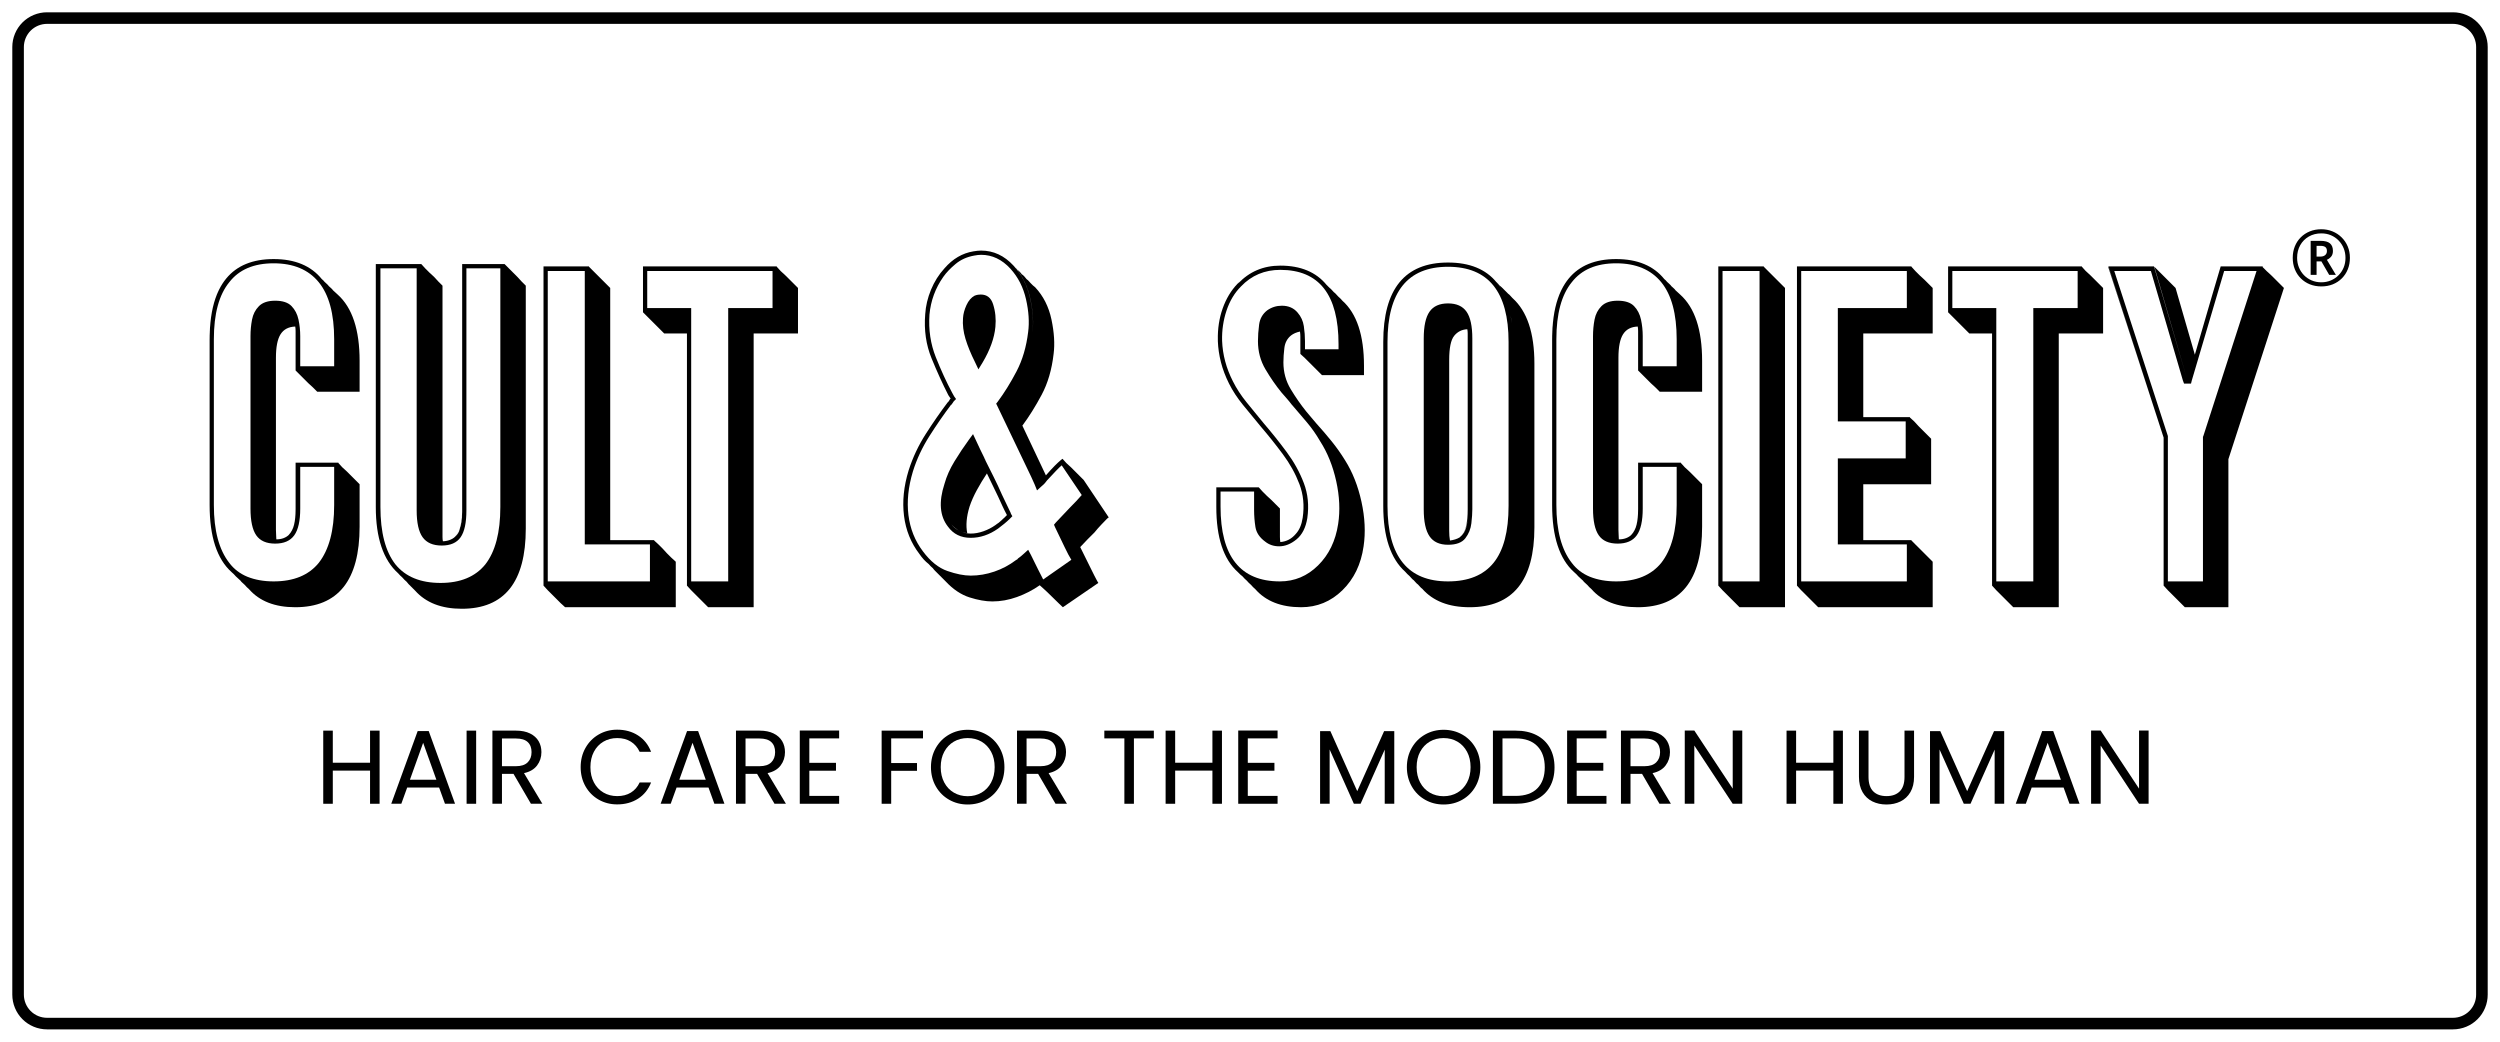 <svg version="1.0" preserveAspectRatio="xMidYMid meet" height="1440" viewBox="0 0 2592 1080" zoomAndPan="magnify" width="3456" xmlns:xlink="http://www.w3.org/1999/xlink" xmlns="http://www.w3.org/2000/svg"><defs><g></g><clipPath id="fa6915b28b"><path clip-rule="nonzero" d="M 0.199 31 L 2171 31 L 2171 488 L 0.199 488 Z M 0.199 31"></path></clipPath><clipPath id="ec51019b02"><path clip-rule="nonzero" d="M 0.199 14 L 156 14 L 156 376 L 0.199 376 Z M 0.199 14"></path></clipPath><clipPath id="1b0dd2dab8"><rect height="457" y="0" width="2171" x="0"></rect></clipPath><clipPath id="cecf26e72b"><path clip-rule="nonzero" d="M 2156 0.199 L 2223.559 0.199 L 2223.559 90 L 2156 90 Z M 2156 0.199"></path></clipPath><clipPath id="b9340459cd"><rect height="90" y="0" width="68" x="0"></rect></clipPath><clipPath id="a247724c20"><rect height="649" y="0" width="2224" x="0"></rect></clipPath></defs><path stroke-miterlimit="4" stroke-opacity="1" stroke-width="16" stroke="#000000" d="M 65 25 L 3391 25 C 3392.308 25 3393.615 25.063 3394.922 25.193 C 3396.224 25.323 3397.521 25.51 3398.802 25.771 C 3400.089 26.026 3401.36 26.344 3402.61 26.724 C 3403.865 27.104 3405.099 27.542 3406.308 28.047 C 3407.516 28.547 3408.698 29.104 3409.854 29.724 C 3411.011 30.339 3412.136 31.016 3413.224 31.74 C 3414.313 32.469 3415.365 33.25 3416.375 34.078 C 3417.391 34.911 3418.36 35.792 3419.281 36.714 C 3420.209 37.641 3421.089 38.609 3421.922 39.625 C 3422.75 40.635 3423.531 41.688 3424.261 42.776 C 3424.985 43.865 3425.656 44.99 3426.276 46.146 C 3426.896 47.297 3427.453 48.484 3427.953 49.693 C 3428.459 50.901 3428.896 52.135 3429.276 53.391 C 3429.656 54.641 3429.974 55.911 3430.229 57.198 C 3430.485 58.479 3430.677 59.776 3430.808 61.078 C 3430.938 62.385 3431 63.688 3431 65 L 3431 1375 C 3431 1376.313 3430.938 1377.615 3430.808 1378.922 C 3430.677 1380.224 3430.485 1381.521 3430.229 1382.802 C 3429.974 1384.089 3429.656 1385.36 3429.276 1386.61 C 3428.896 1387.865 3428.459 1389.099 3427.953 1390.307 C 3427.453 1391.516 3426.896 1392.698 3426.276 1393.854 C 3425.656 1395.011 3424.985 1396.136 3424.261 1397.224 C 3423.531 1398.313 3422.75 1399.365 3421.922 1400.375 C 3421.089 1401.391 3420.209 1402.36 3419.281 1403.287 C 3418.36 1404.208 3417.391 1405.089 3416.375 1405.922 C 3415.365 1406.75 3414.313 1407.531 3413.224 1408.261 C 3412.136 1408.985 3411.011 1409.662 3409.854 1410.276 C 3408.698 1410.896 3407.516 1411.453 3406.308 1411.953 C 3405.099 1412.458 3403.865 1412.896 3402.61 1413.276 C 3401.36 1413.656 3400.089 1413.974 3398.802 1414.229 C 3397.521 1414.485 3396.224 1414.677 3394.922 1414.807 C 3393.615 1414.938 3392.308 1415 3391 1415 L 65 1415 C 63.687 1415 62.385 1414.938 61.078 1414.807 C 59.776 1414.677 58.479 1414.485 57.198 1414.229 C 55.911 1413.974 54.641 1413.656 53.391 1413.276 C 52.135 1412.896 50.901 1412.458 49.693 1411.953 C 48.484 1411.453 47.302 1410.896 46.146 1410.276 C 44.99 1409.662 43.865 1408.985 42.776 1408.261 C 41.687 1407.531 40.635 1406.75 39.625 1405.922 C 38.609 1405.089 37.641 1404.208 36.713 1403.287 C 35.792 1402.36 34.911 1401.391 34.078 1400.375 C 33.25 1399.365 32.469 1398.313 31.739 1397.224 C 31.016 1396.136 30.338 1395.011 29.724 1393.854 C 29.104 1392.698 28.547 1391.516 28.047 1390.307 C 27.542 1389.099 27.104 1387.865 26.724 1386.61 C 26.344 1385.36 26.026 1384.089 25.771 1382.802 C 25.516 1381.521 25.323 1380.224 25.193 1378.922 C 25.062 1377.615 25 1376.313 25 1375 L 25 65 C 25 63.688 25.062 62.385 25.193 61.078 C 25.323 59.776 25.516 58.479 25.771 57.198 C 26.026 55.911 26.344 54.641 26.724 53.391 C 27.104 52.135 27.542 50.901 28.047 49.693 C 28.547 48.484 29.104 47.297 29.724 46.146 C 30.338 44.99 31.016 43.865 31.739 42.776 C 32.469 41.688 33.25 40.635 34.078 39.625 C 34.911 38.609 35.792 37.641 36.713 36.714 C 37.641 35.792 38.609 34.911 39.625 34.078 C 40.635 33.25 41.687 32.469 42.776 31.74 C 43.865 31.016 44.99 30.339 46.146 29.724 C 47.302 29.104 48.484 28.547 49.693 28.047 C 50.901 27.542 52.135 27.104 53.391 26.724 C 54.641 26.344 55.911 26.026 57.198 25.771 C 58.479 25.51 59.776 25.323 61.078 25.193 C 62.385 25.063 63.687 25 65 25 Z M 65 25" stroke-linejoin="miter" fill="none" transform="matrix(0.75, 0, 0, 0.75, 0, -0)" stroke-linecap="butt"></path><g transform="matrix(1, 0, 0, 1, 217, 223)"><g clip-path="url(#a247724c20)"><g clip-path="url(#fa6915b28b)"><g transform="matrix(1, 0, 0, 1, 0, 31)"><g clip-path="url(#1b0dd2dab8)"><g clip-path="url(#ec51019b02)"><g fill-opacity="1" fill="#000000"><g transform="translate(0.339, 375.573)"><g><path d="M 89.141 -245.453 L 89.141 -281.031 C 89.141 -282.895 89.141 -284.691 89.141 -286.422 C 89.141 -288.148 89.008 -289.68 88.75 -291.016 C 81.812 -290.754 76.742 -288.086 73.547 -283.016 C 70.348 -277.953 68.75 -269.828 68.75 -258.641 L 68.75 -80.344 C 68.75 -78.477 68.816 -76.68 68.953 -74.953 C 69.086 -73.223 69.156 -71.691 69.156 -70.359 C 74.75 -70.359 79.281 -72.086 82.75 -75.547 L 79.953 -73.156 C 82.879 -75.289 85.141 -78.488 86.734 -82.75 C 88.336 -87.008 89.141 -93.27 89.141 -101.531 L 89.141 -149.906 L 133.516 -149.906 L 133.516 -149.5 L 137.516 -145.109 L 142.312 -140.719 L 155.5 -127.516 L 155.5 -83.547 C 155.5 -27.848 133.25 0 88.75 0 C 67.695 0 51.707 -6.258 40.781 -18.781 C 39.176 -20.113 37.707 -21.582 36.375 -23.188 C 35.57 -23.988 34.77 -24.723 33.969 -25.391 C 33.176 -26.055 32.516 -26.785 31.984 -27.578 L 27.188 -31.984 C 25.852 -33.578 24.383 -35.039 22.781 -36.375 C 7.594 -49.969 0 -73.156 0 -105.938 L 0 -277.422 C 0 -311.004 7.992 -334.32 23.984 -347.375 C 8.523 -334.32 0.531 -311.938 0 -280.219 C 0.801 -334.051 22.922 -360.969 66.359 -360.969 C 88.473 -360.969 105.129 -354.039 116.328 -340.188 C 117.391 -339.383 118.32 -338.453 119.125 -337.391 C 119.926 -336.586 120.723 -335.852 121.516 -335.188 C 122.316 -334.52 122.984 -333.785 123.516 -332.984 C 124.316 -332.191 125.117 -331.461 125.922 -330.797 C 126.723 -330.129 127.391 -329.395 127.922 -328.594 L 132.719 -324.203 C 147.906 -310.609 155.5 -287.688 155.5 -255.438 L 155.5 -223.453 L 111.531 -223.453 L 107.141 -227.859 L 102.344 -232.25 Z M 67.953 -317.797 C 75.68 -317.797 81.344 -315.93 84.938 -312.203 C 88.539 -308.473 90.941 -303.805 92.141 -298.203 C 93.336 -292.609 93.938 -286.883 93.938 -281.031 L 93.938 -249.844 L 129.125 -249.844 L 129.125 -277.828 C 129.125 -304.211 123.789 -323.93 113.125 -336.984 C 102.469 -350.047 86.879 -356.578 66.359 -356.578 C 45.836 -356.578 30.516 -350.047 20.391 -336.984 C 9.723 -323.93 4.391 -304.211 4.391 -277.828 L 4.391 -105.938 C 4.391 -79.551 9.723 -59.562 20.391 -45.969 C 25.18 -39.57 31.441 -34.773 39.172 -31.578 C 47.172 -28.379 56.234 -26.781 66.359 -26.781 C 87.141 -26.781 102.727 -33.176 113.125 -45.969 C 123.789 -59.562 129.125 -79.551 129.125 -105.938 L 129.125 -145.516 L 93.938 -145.516 L 93.938 -102.344 C 93.938 -89.539 91.867 -80.273 87.734 -74.547 C 83.609 -68.816 77.016 -65.953 67.953 -65.953 C 58.891 -65.953 52.359 -68.816 48.359 -74.547 C 44.367 -80.273 42.375 -89.539 42.375 -102.344 L 42.375 -281.031 C 42.375 -286.883 42.906 -292.609 43.969 -298.203 C 45.039 -303.805 47.441 -308.473 51.172 -312.203 C 54.898 -315.93 60.492 -317.797 67.953 -317.797 Z M 0 -280.219 L 0 -279.828 C 0 -280.086 0 -280.219 0 -280.219 Z M 0 -279.828 L 0 -279.422 C 0 -279.691 0 -279.828 0 -279.828 Z M 0 -279.422 L 0 -279.031 C 0 -279.031 0 -279.16 0 -279.422 Z M 0 -279.031 L 0 -278.625 C 0 -278.625 0 -278.691 0 -278.828 C 0 -278.961 0 -279.031 0 -279.031 Z M 0 -278.625 L 0 -278.219 C 0 -278.488 0 -278.625 0 -278.625 Z M 0 -278.219 L 0 -277.828 C 0 -277.828 0 -277.891 0 -278.016 C 0 -278.148 0 -278.219 0 -278.219 Z M 89.141 -102.344 L 89.141 -101.938 Z M 89.141 -101.938 L 89.141 -101.531 C 89.141 -94.875 88.609 -89.41 87.547 -85.141 C 86.484 -80.879 84.883 -77.68 82.75 -75.547 C 84.883 -77.953 86.484 -81.285 87.547 -85.547 C 88.609 -89.805 89.141 -95.27 89.141 -101.938 Z M 89.141 -101.938"></path></g></g></g></g><g fill-opacity="1" fill="#000000"><g transform="translate(172.629, 375.573)"><g><path d="M 151.109 -337.781 L 155.5 -333.391 L 155.5 -81.547 C 155.5 -26.117 133.379 1.594 89.141 1.594 C 68.086 1.594 51.969 -4.664 40.781 -17.188 L 36.375 -21.594 C 35.57 -22.383 34.77 -23.18 33.969 -23.984 C 33.176 -24.785 32.516 -25.586 31.984 -26.391 C 30.379 -27.711 28.91 -29.176 27.578 -30.781 C 25.984 -32.113 24.52 -33.578 23.188 -35.172 C 7.727 -49.035 0 -71.957 0 -103.938 L 0 -355.781 L 47.172 -355.781 L 51.172 -351.375 L 55.562 -346.984 L 60.359 -342.578 L 64.766 -337.781 L 69.156 -333.391 L 69.156 -78.344 C 69.156 -76.477 69.156 -74.68 69.156 -72.953 C 69.156 -71.223 69.289 -69.691 69.562 -68.359 C 75.688 -68.617 80.477 -70.75 83.938 -74.75 C 87.406 -78.75 89.273 -86.742 89.547 -98.734 C 89.273 -90.742 88.336 -84.613 86.734 -80.344 C 85.141 -76.082 82.879 -73.02 79.953 -71.156 C 82.879 -73.289 85.207 -76.422 86.938 -80.547 C 88.676 -84.68 89.547 -90.879 89.547 -99.141 L 89.547 -355.781 L 133.516 -355.781 L 146.703 -342.578 Z M 4.797 -351.375 L 4.797 -103.938 C 4.797 -77.551 9.992 -57.695 20.391 -44.375 C 30.785 -31.582 46.375 -25.188 67.156 -25.188 C 87.676 -25.188 103.133 -31.582 113.531 -44.375 C 123.926 -57.695 129.125 -77.551 129.125 -103.938 L 129.125 -351.375 L 93.938 -351.375 L 93.938 -100.344 C 93.938 -87.551 91.938 -78.285 87.938 -72.547 C 83.945 -66.816 77.422 -63.953 68.359 -63.953 C 59.297 -63.953 52.695 -66.816 48.562 -72.547 C 44.438 -78.285 42.375 -87.551 42.375 -100.344 L 42.375 -351.375 Z M 4.797 -351.375"></path></g></g></g><g fill-opacity="1" fill="#000000"><g transform="translate(344.919, 375.573)"><g><path d="M 133.922 -51.562 L 138.719 -47.172 L 138.719 0 L 23.984 0 L 19.188 -4.391 L 6 -17.594 L 1.594 -22.391 L 1.594 -353.375 L 48.766 -353.375 L 48.766 -352.984 L 70.75 -331 L 70.75 -69.562 L 116.328 -69.562 L 116.328 -69.156 L 120.719 -65.156 L 125.125 -60.766 L 129.516 -55.969 Z M 6 -348.578 L 6 -26.781 L 111.938 -26.781 L 111.938 -65.156 L 44.375 -65.156 L 44.375 -348.578 Z M 6 -348.578"></path></g></g></g><g fill-opacity="1" fill="#000000"><g transform="translate(449.652, 375.573)"><g><path d="M 160.703 -331 L 160.703 -283.828 L 114.734 -283.828 L 114.734 0 L 67.562 0 L 49.969 -17.594 L 45.578 -22.391 L 45.578 -283.828 L 21.984 -283.828 L 0 -305.812 L 0 -353.375 L 138.719 -353.375 L 138.719 -352.984 L 142.703 -348.578 L 147.5 -344.188 Z M 4.391 -348.578 L 4.391 -310.203 L 49.969 -310.203 L 49.969 -26.781 L 88.344 -26.781 L 88.344 -310.203 L 134.312 -310.203 L 134.312 -348.578 Z M 4.391 -348.578"></path></g></g></g><g fill-opacity="1" fill="#000000"><g transform="translate(627.539, 375.573)"><g></g></g></g><g fill-opacity="1" fill="#000000"><g transform="translate(719.48, 375.573)"><g><path d="M 211.469 -91.938 C 210.133 -90.602 208.133 -88.535 205.469 -85.734 C 202.801 -82.941 200.406 -80.211 198.281 -77.547 C 195.875 -75.148 193.473 -72.754 191.078 -70.359 C 188.68 -67.961 186.148 -65.297 183.484 -62.359 C 188.016 -53.297 191.676 -45.898 194.469 -40.172 C 197.27 -34.441 199.473 -30.113 201.078 -27.188 L 202.281 -25.188 L 165.5 0 C 165.5 0 164.297 -1.129 161.891 -3.391 C 159.492 -5.66 156.766 -8.328 153.703 -11.391 C 150.641 -14.453 147.844 -17.113 145.312 -19.375 C 142.781 -21.645 141.516 -22.781 141.516 -22.781 C 134.316 -17.719 126.453 -13.656 117.922 -10.594 C 109.398 -7.531 100.875 -6 92.344 -6 C 85.414 -6 77.551 -7.395 68.75 -10.188 C 59.957 -12.988 51.695 -18.52 43.969 -26.781 L 39.578 -31.188 C 38.773 -31.977 37.973 -32.773 37.172 -33.578 C 36.379 -34.379 35.711 -35.047 35.172 -35.578 C 34.379 -36.379 33.582 -37.176 32.781 -37.969 C 31.977 -38.77 31.312 -39.57 30.781 -40.375 C 29.176 -41.707 27.711 -43.172 26.391 -44.766 C 22.922 -47.43 19.723 -50.898 16.797 -55.172 C 7.992 -66.629 2.66 -79.816 0.797 -94.734 C -1.066 -109.66 0.531 -125.383 5.594 -141.906 C 9.863 -155.238 15.797 -167.832 23.391 -179.688 C 30.984 -191.539 38.508 -202.398 45.969 -212.266 L 46.766 -213.062 C 47.297 -213.594 47.695 -214.191 47.969 -214.859 C 48.238 -215.523 48.641 -215.992 49.172 -216.266 L 46.766 -219.859 C 40.898 -231.316 35.102 -244.039 29.375 -258.031 C 23.645 -272.031 21.445 -287.289 22.781 -303.812 C 23.582 -315.801 27.316 -327.395 33.984 -338.594 C 27.316 -327.395 23.582 -315.801 22.781 -303.812 C 23.312 -312.344 25.312 -320.801 28.781 -329.188 C 32.25 -337.582 36.91 -344.977 42.766 -351.375 C 51.297 -361.238 61.289 -367.102 72.75 -368.969 C 74.082 -369.238 75.484 -369.438 76.953 -369.562 C 78.422 -369.695 79.688 -369.766 80.75 -369.766 C 93.539 -369.766 104.734 -364.566 114.328 -354.172 C 122.859 -344.848 128.586 -333.586 131.516 -320.391 C 134.453 -307.203 135.254 -295.281 133.922 -284.625 C 135.254 -294.75 134.586 -306.207 131.922 -319 C 129.254 -331.789 124.055 -342.852 116.328 -352.188 C 117.391 -351.113 118.188 -350.176 118.719 -349.375 C 118.988 -349.375 119.125 -349.305 119.125 -349.172 C 119.125 -349.047 119.258 -348.984 119.531 -348.984 C 120.062 -348.453 120.66 -347.852 121.328 -347.188 C 121.992 -346.52 122.594 -345.785 123.125 -344.984 C 123.383 -344.984 123.516 -344.914 123.516 -344.781 C 123.516 -344.645 123.648 -344.578 123.922 -344.578 C 124.453 -344.047 125.051 -343.445 125.719 -342.781 C 126.383 -342.113 126.984 -341.383 127.516 -340.594 C 127.516 -340.594 127.781 -340.32 128.312 -339.781 C 128.852 -339.52 129.457 -338.988 130.125 -338.188 C 130.789 -337.383 131.391 -336.719 131.922 -336.188 L 132.719 -335.391 C 133.25 -334.859 133.848 -334.258 134.516 -333.594 C 135.18 -332.926 135.914 -332.328 136.719 -331.797 C 145.238 -322.734 150.898 -311.535 153.703 -298.203 C 156.504 -284.879 157.238 -273.023 155.906 -262.641 C 154.039 -246.379 149.91 -232.254 143.516 -220.266 C 137.117 -208.273 130.453 -197.613 123.516 -188.281 L 147.906 -136.719 C 151.633 -140.977 154.695 -144.305 157.094 -146.703 C 159.5 -149.109 161.5 -150.977 163.094 -152.312 L 165.094 -153.906 L 165.5 -153.5 L 169.094 -149.5 L 173.891 -145.109 L 187.078 -131.922 L 213.062 -93.141 Z M 20.391 -57.969 C 28.117 -47.57 36.578 -40.773 45.766 -37.578 C 54.961 -34.379 63.023 -32.781 69.953 -32.781 C 78.211 -32.781 86.406 -34.176 94.531 -36.969 C 102.664 -39.77 110.066 -43.703 116.734 -48.766 C 116.992 -49.035 117.656 -49.438 118.719 -49.969 L 118.719 -50.375 C 119.789 -51.164 120.859 -51.961 121.922 -52.766 C 122.984 -53.566 124.051 -54.5 125.125 -55.562 L 129.516 -59.562 L 132.312 -54.359 C 135.25 -48.504 137.711 -43.508 139.703 -39.375 C 141.703 -35.238 143.504 -31.707 145.109 -28.781 L 174.297 -49.172 C 172.43 -52.098 170.164 -56.359 167.5 -61.953 C 164.832 -67.555 161.5 -74.488 157.5 -82.75 L 156.297 -85.547 L 158.297 -87.938 L 172.688 -103.141 C 174.82 -105.266 177.02 -107.523 179.281 -109.922 C 181.551 -112.328 183.484 -114.461 185.078 -116.328 L 164.297 -147.109 C 162.703 -145.773 160.703 -143.844 158.297 -141.312 C 155.898 -138.781 152.836 -135.516 149.109 -131.516 C 148.578 -130.711 147.844 -129.781 146.906 -128.719 C 145.977 -127.656 144.848 -126.586 143.516 -125.516 L 138.719 -121.125 L 136.312 -127.125 L 132.719 -135.109 L 97.531 -208.672 L 96.344 -211.062 L 97.938 -213.062 C 104.863 -222.395 111.391 -232.922 117.516 -244.641 C 123.648 -256.367 127.648 -269.961 129.516 -285.422 C 130.848 -295.547 130.113 -306.801 127.312 -319.188 C 124.52 -331.582 119.125 -342.18 111.125 -350.984 C 102.332 -360.578 92.207 -365.375 80.75 -365.375 C 79.688 -365.375 78.551 -365.305 77.344 -365.172 C 76.145 -365.035 74.879 -364.836 73.547 -364.578 C 66.086 -363.242 59.691 -360.375 54.359 -355.969 C 49.035 -351.57 44.773 -347.109 41.578 -342.578 C 33.316 -330.859 28.52 -317.801 27.188 -303.406 C 26.113 -287.688 28.305 -272.961 33.766 -259.234 C 39.234 -245.516 44.898 -233.191 50.766 -222.266 L 52.766 -218.656 L 54.766 -215.859 L 52.375 -213.469 C 52.102 -213.195 51.832 -212.797 51.562 -212.266 C 51.301 -211.734 50.906 -211.203 50.375 -210.672 L 49.969 -209.875 L 49.562 -209.875 C 42.102 -200.008 34.641 -189.211 27.172 -177.484 C 19.711 -165.766 13.988 -153.508 10 -140.719 C 5.195 -124.727 3.66 -109.672 5.391 -95.547 C 7.129 -81.422 12.129 -68.895 20.391 -57.969 Z M 77.953 -246.641 L 74.359 -254.234 C 70.086 -262.766 66.816 -270.758 64.547 -278.219 C 62.285 -285.688 61.426 -292.883 61.969 -299.812 C 62.227 -304.07 63.422 -308.535 65.547 -313.203 C 67.68 -317.867 70.484 -321.133 73.953 -323 C 75.285 -323.531 76.484 -323.863 77.547 -324 C 78.617 -324.133 79.551 -324.203 80.344 -324.203 C 86.738 -324.203 91.004 -320.867 93.141 -314.203 C 95.535 -306.742 96.336 -298.883 95.547 -290.625 C 94.473 -279.156 90.07 -266.895 82.344 -253.844 Z M 69.953 -71.953 C 59.828 -71.953 51.969 -75.816 46.375 -83.547 C 37.844 -94.473 36.641 -109.266 42.766 -127.922 C 44.898 -135.648 48.363 -143.441 53.156 -151.297 C 57.957 -159.16 62.891 -166.555 67.953 -173.484 L 72.359 -179.484 L 75.547 -172.688 C 76.879 -169.758 78.281 -166.758 79.75 -163.688 C 81.219 -160.625 82.75 -157.492 84.344 -154.297 L 84.344 -153.906 L 85.141 -152.703 L 85.141 -152.312 C 88.078 -146.445 91.008 -140.582 93.938 -134.719 C 96.875 -128.852 99.676 -122.859 102.344 -116.734 L 111.531 -97.531 L 111.531 -97.141 L 113.125 -94.344 L 110.734 -91.938 C 108.867 -90.07 106.867 -88.273 104.734 -86.547 C 102.598 -84.816 100.469 -83.148 98.344 -81.547 C 89.281 -75.148 79.816 -71.953 69.953 -71.953 Z M 107.531 -95.547 C 105.938 -98.473 104.406 -101.535 102.938 -104.734 C 101.469 -107.93 99.938 -111.266 98.344 -114.734 C 96.477 -118.723 94.547 -122.719 92.547 -126.719 C 90.547 -130.719 88.613 -134.719 86.75 -138.719 C 83.02 -133.113 79.555 -127.379 76.359 -121.516 C 73.16 -115.66 70.625 -109.93 68.75 -104.328 C 65.551 -93.941 64.754 -84.75 66.359 -76.75 C 62.629 -77.281 59.695 -78.211 57.562 -79.547 C 56.227 -80.348 54.895 -81.281 53.562 -82.344 C 52.227 -83.414 51.031 -84.617 49.969 -85.953 C 51.832 -83.285 54.363 -81.148 57.562 -79.547 C 61.289 -77.422 65.422 -76.359 69.953 -76.359 C 74.223 -76.359 78.617 -77.156 83.141 -78.75 C 87.672 -80.352 91.805 -82.484 95.547 -85.141 L 98.734 -87.547 C 98.473 -87.273 98.207 -87.07 97.938 -86.938 C 97.664 -86.812 97.398 -86.613 97.141 -86.344 C 98.473 -87.145 99.602 -88.008 100.531 -88.938 C 101.469 -89.875 102.469 -90.742 103.531 -91.547 L 101.938 -90.344 C 103 -91.145 103.93 -91.941 104.734 -92.734 C 105.535 -93.535 106.469 -94.473 107.531 -95.547 Z M 101.938 -90.344 C 101.133 -89.812 100.066 -88.879 98.734 -87.547 C 100.066 -88.879 101.133 -89.812 101.938 -90.344 Z M 101.938 -90.344"></path></g></g></g><g fill-opacity="1" fill="#000000"><g transform="translate(952.132, 375.573)"><g></g></g></g><g fill-opacity="1" fill="#000000"><g transform="translate(1044.073, 375.573)"><g><path d="M 133.516 -152.312 C 141.242 -140.051 146.906 -125.723 150.5 -109.328 C 154.102 -92.941 154.836 -77.551 152.703 -63.156 C 150.035 -44.5 142.707 -29.305 130.719 -17.578 C 118.727 -5.859 104.469 0 87.938 0 C 67.156 0 51.301 -6.258 40.375 -18.781 C 38.77 -20.113 37.305 -21.582 35.984 -23.188 C 34.379 -24.52 32.91 -25.984 31.578 -27.578 C 29.984 -28.91 28.52 -30.379 27.188 -31.984 C 26.383 -32.516 25.582 -33.176 24.781 -33.969 C 23.977 -34.77 23.18 -35.57 22.391 -36.375 C 7.461 -49.695 0 -72.219 0 -103.938 L 0 -124.328 L 43.969 -124.328 L 47.969 -119.922 L 52.375 -115.531 L 57.172 -111.125 L 65.953 -102.344 L 65.953 -78.344 C 65.953 -76.477 65.953 -74.68 65.953 -72.953 C 65.953 -71.223 66.086 -69.426 66.359 -67.562 C 72.754 -68.094 78.082 -70.891 82.344 -75.953 C 86.07 -79.953 88.473 -85.547 89.547 -92.734 C 91.41 -105.266 90.273 -116.926 86.141 -127.719 C 82.016 -138.508 76.285 -148.832 68.953 -158.688 C 61.629 -168.551 53.969 -178.148 45.969 -187.484 C 39.57 -195.211 33.441 -202.672 27.578 -209.859 C 21.711 -217.055 16.914 -224.391 13.188 -231.859 C 9.457 -239.316 6.66 -246.707 4.797 -254.031 C 2.93 -261.363 1.863 -268.629 1.594 -275.828 L 1.594 -277.031 C 1.332 -288.75 3 -299.672 6.594 -309.797 C 10.195 -319.93 15.328 -328.461 21.984 -335.391 C 23.316 -336.723 24.582 -337.852 25.781 -338.781 C 26.977 -339.719 28.113 -340.719 29.188 -341.781 C 28.113 -340.719 26.977 -339.719 25.781 -338.781 C 24.582 -337.852 23.453 -336.723 22.391 -335.391 C 34.109 -347.91 48.766 -354.172 66.359 -354.172 C 87.41 -354.172 103.398 -347.508 114.328 -334.188 L 117.531 -331 C 118.32 -330.457 119.051 -329.785 119.719 -328.984 C 120.383 -328.191 121.117 -327.395 121.922 -326.594 C 122.723 -326.062 123.457 -325.395 124.125 -324.594 C 124.789 -323.789 125.523 -322.992 126.328 -322.203 C 127.922 -320.867 129.383 -319.398 130.719 -317.797 C 145.645 -304.473 153.109 -281.957 153.109 -250.25 L 153.109 -240.656 L 109.531 -240.656 L 91.938 -258.234 L 87.141 -262.641 L 87.141 -275.828 C 87.141 -277.422 87.141 -279.016 87.141 -280.609 C 87.141 -282.211 87.008 -283.953 86.75 -285.828 C 83.02 -285.023 79.953 -283.691 77.547 -281.828 C 73.555 -278.629 71.227 -274.297 70.562 -268.828 C 69.895 -263.367 69.562 -258.375 69.562 -253.844 C 69.562 -243.719 72.094 -234.457 77.156 -226.062 C 82.219 -217.664 87.547 -210.004 93.141 -203.078 C 95.004 -200.941 96.801 -198.805 98.531 -196.672 C 100.27 -194.547 102.07 -192.414 103.938 -190.281 C 109.27 -184.414 114.469 -178.352 119.531 -172.094 C 124.594 -165.832 129.254 -159.238 133.516 -152.312 Z M 4.391 -119.922 L 4.391 -104.328 C 4.391 -52.629 24.91 -26.781 65.953 -26.781 C 81.148 -26.781 94.344 -32.312 105.531 -43.375 C 116.727 -54.438 123.66 -68.758 126.328 -86.344 C 128.453 -100.207 127.781 -115 124.312 -130.719 C 120.852 -146.438 115.258 -160.297 107.531 -172.297 C 103.531 -179.223 99 -185.68 93.938 -191.672 C 88.875 -197.672 83.812 -203.602 78.75 -209.469 L 78.344 -209.875 C 76.75 -212 75.02 -214.129 73.156 -216.266 C 71.289 -218.398 69.426 -220.531 67.562 -222.656 C 61.695 -229.852 56.164 -237.848 50.969 -246.641 C 45.77 -255.441 43.172 -265.172 43.172 -275.828 C 43.172 -281.16 43.57 -286.891 44.375 -293.016 C 45.176 -299.148 47.973 -304.082 52.766 -307.812 C 57.297 -311.008 62.359 -312.609 67.953 -312.609 C 74.879 -312.609 80.344 -310.207 84.344 -305.406 C 87.812 -301.406 89.941 -296.738 90.734 -291.406 C 91.535 -286.082 91.938 -280.891 91.938 -275.828 L 91.938 -267.438 L 126.719 -267.438 L 126.719 -272.625 C 126.719 -324.062 106.598 -349.781 66.359 -349.781 C 50.098 -349.781 36.504 -344.051 25.578 -332.594 C 18.922 -325.926 13.926 -317.594 10.594 -307.594 C 7.258 -297.602 5.727 -287.148 6 -276.234 C 6.531 -261.836 10.258 -247.844 17.188 -234.25 C 20.914 -226.789 25.645 -219.531 31.375 -212.469 C 37.102 -205.406 43.035 -198.145 49.172 -190.688 C 57.43 -181.094 65.359 -171.164 72.953 -160.906 C 80.547 -150.645 86.473 -139.914 90.734 -128.719 C 95.004 -117.531 96.207 -105.406 94.344 -92.344 C 92.738 -82.477 89.004 -75.145 83.141 -70.344 C 77.285 -65.551 71.289 -63.156 65.156 -63.156 C 59.562 -63.156 54.766 -64.754 50.766 -67.953 C 44.898 -72.223 41.5 -77.285 40.562 -83.141 C 39.633 -89.004 39.172 -94.867 39.172 -100.734 L 39.172 -119.922 Z M 131.125 -272.625 C 131.125 -296.875 126.723 -315.797 117.922 -329.391 C 126.723 -315.797 131.125 -296.875 131.125 -272.625 Z M 131.125 -272.625"></path></g></g></g><g fill-opacity="1" fill="#000000"><g transform="translate(1217.163, 375.573)"><g><path d="M 133.922 -320.594 C 149.109 -307.008 156.703 -284.359 156.703 -252.641 L 156.703 -82.75 C 156.703 -27.582 134.316 0 89.547 0 C 67.961 0 51.57 -6.395 40.375 -19.188 C 39.57 -19.719 38.836 -20.383 38.172 -21.188 C 37.504 -21.988 36.773 -22.785 35.984 -23.578 C 35.18 -24.117 34.445 -24.785 33.781 -25.578 C 33.113 -26.379 32.379 -27.18 31.578 -27.984 C 30.773 -28.516 30.039 -29.18 29.375 -29.984 C 28.707 -30.785 27.977 -31.582 27.188 -32.375 C 25.582 -33.707 24.113 -35.176 22.781 -36.781 C 7.594 -50.375 0 -73.16 0 -105.141 L 0 -275.031 C 0 -329.926 22.383 -357.375 67.156 -357.375 C 111.926 -357.375 134.312 -329.926 134.312 -275.031 C 134.312 -302.75 128.582 -323.535 117.125 -337.391 C 118.727 -335.785 119.797 -334.586 120.328 -333.797 C 121.129 -333.254 121.926 -332.582 122.719 -331.781 C 123.52 -330.988 124.32 -330.191 125.125 -329.391 L 129.516 -325 C 130.316 -324.469 131.051 -323.801 131.719 -323 C 132.383 -322.195 133.117 -321.395 133.922 -320.594 Z M 129.922 -275.031 C 129.922 -327 109 -352.984 67.156 -352.984 C 25.312 -352.984 4.391 -327 4.391 -275.031 L 4.391 -105.141 C 4.391 -78.754 9.723 -59.031 20.391 -45.969 C 30.785 -33.176 46.375 -26.781 67.156 -26.781 C 88.207 -26.781 103.93 -33.176 114.328 -45.969 C 124.723 -58.758 129.922 -78.484 129.922 -105.141 Z M 67.156 -64.766 C 58.363 -64.766 51.969 -67.691 47.969 -73.547 C 43.969 -79.41 41.969 -88.738 41.969 -101.531 L 41.969 -278.625 C 41.969 -291.414 43.969 -300.676 47.969 -306.406 C 51.969 -312.133 58.363 -315 67.156 -315 C 75.945 -315 82.344 -312.133 86.344 -306.406 C 90.344 -300.676 92.344 -291.414 92.344 -278.625 L 92.344 -101.531 C 92.344 -97.539 92.008 -92.676 91.344 -86.938 C 90.676 -81.207 88.609 -76.078 85.141 -71.547 C 81.68 -67.023 75.688 -64.766 67.156 -64.766 Z M 68.359 -79.156 C 68.359 -77.289 68.422 -75.555 68.547 -73.953 C 68.68 -72.359 68.883 -70.758 69.156 -69.156 C 73.156 -69.688 76.488 -70.754 79.156 -72.359 C 82.613 -75.285 84.875 -79.211 85.938 -84.141 C 87.008 -89.078 87.547 -94.875 87.547 -101.531 L 87.547 -278.219 C 87.547 -280.352 87.547 -282.219 87.547 -283.812 C 87.547 -285.414 87.41 -286.883 87.141 -288.219 C 81.547 -287.945 77.016 -285.68 73.547 -281.422 C 70.086 -277.16 68.359 -268.766 68.359 -256.234 Z M 87.938 -101.141 L 87.938 -101.531 C 87.938 -101.531 87.938 -101.461 87.938 -101.328 C 87.938 -101.203 87.938 -101.141 87.938 -101.141 Z M 79.547 -72.75 C 83.016 -75.414 85.281 -79.145 86.344 -83.938 C 87.406 -88.738 87.938 -94.473 87.938 -101.141 C 87.938 -94.473 87.336 -88.738 86.141 -83.938 C 84.941 -79.145 82.742 -75.414 79.547 -72.75 Z M 79.547 -72.75"></path></g></g></g><g fill-opacity="1" fill="#000000"><g transform="translate(1392.251, 375.573)"><g><path d="M 89.141 -245.453 L 89.141 -281.031 C 89.141 -282.895 89.141 -284.691 89.141 -286.422 C 89.141 -288.148 89.008 -289.68 88.75 -291.016 C 81.812 -290.754 76.742 -288.086 73.547 -283.016 C 70.348 -277.953 68.75 -269.828 68.75 -258.641 L 68.75 -80.344 C 68.75 -78.477 68.816 -76.68 68.953 -74.953 C 69.086 -73.223 69.156 -71.691 69.156 -70.359 C 74.75 -70.359 79.281 -72.086 82.75 -75.547 L 79.953 -73.156 C 82.879 -75.289 85.141 -78.488 86.734 -82.75 C 88.336 -87.008 89.141 -93.27 89.141 -101.531 L 89.141 -149.906 L 133.516 -149.906 L 133.516 -149.5 L 137.516 -145.109 L 142.312 -140.719 L 155.5 -127.516 L 155.5 -83.547 C 155.5 -27.848 133.25 0 88.75 0 C 67.695 0 51.707 -6.258 40.781 -18.781 C 39.176 -20.113 37.707 -21.582 36.375 -23.188 C 35.57 -23.988 34.77 -24.723 33.969 -25.391 C 33.176 -26.055 32.516 -26.785 31.984 -27.578 L 27.188 -31.984 C 25.852 -33.578 24.383 -35.039 22.781 -36.375 C 7.594 -49.969 0 -73.156 0 -105.938 L 0 -277.422 C 0 -311.004 7.992 -334.32 23.984 -347.375 C 8.523 -334.32 0.531 -311.938 0 -280.219 C 0.801 -334.051 22.922 -360.969 66.359 -360.969 C 88.473 -360.969 105.129 -354.039 116.328 -340.188 C 117.391 -339.383 118.32 -338.453 119.125 -337.391 C 119.926 -336.586 120.723 -335.852 121.516 -335.188 C 122.316 -334.52 122.984 -333.785 123.516 -332.984 C 124.316 -332.191 125.117 -331.461 125.922 -330.797 C 126.723 -330.129 127.391 -329.395 127.922 -328.594 L 132.719 -324.203 C 147.906 -310.609 155.5 -287.688 155.5 -255.438 L 155.5 -223.453 L 111.531 -223.453 L 107.141 -227.859 L 102.344 -232.25 Z M 67.953 -317.797 C 75.68 -317.797 81.344 -315.93 84.938 -312.203 C 88.539 -308.473 90.941 -303.805 92.141 -298.203 C 93.336 -292.609 93.938 -286.883 93.938 -281.031 L 93.938 -249.844 L 129.125 -249.844 L 129.125 -277.828 C 129.125 -304.211 123.789 -323.93 113.125 -336.984 C 102.469 -350.047 86.879 -356.578 66.359 -356.578 C 45.836 -356.578 30.516 -350.047 20.391 -336.984 C 9.723 -323.93 4.391 -304.211 4.391 -277.828 L 4.391 -105.938 C 4.391 -79.551 9.723 -59.562 20.391 -45.969 C 25.18 -39.57 31.441 -34.773 39.172 -31.578 C 47.172 -28.379 56.234 -26.781 66.359 -26.781 C 87.141 -26.781 102.727 -33.176 113.125 -45.969 C 123.789 -59.562 129.125 -79.551 129.125 -105.938 L 129.125 -145.516 L 93.938 -145.516 L 93.938 -102.344 C 93.938 -89.539 91.867 -80.273 87.734 -74.547 C 83.609 -68.816 77.016 -65.953 67.953 -65.953 C 58.891 -65.953 52.359 -68.816 48.359 -74.547 C 44.367 -80.273 42.375 -89.539 42.375 -102.344 L 42.375 -281.031 C 42.375 -286.883 42.906 -292.609 43.969 -298.203 C 45.039 -303.805 47.441 -308.473 51.172 -312.203 C 54.898 -315.93 60.492 -317.797 67.953 -317.797 Z M 0 -280.219 L 0 -279.828 C 0 -280.086 0 -280.219 0 -280.219 Z M 0 -279.828 L 0 -279.422 C 0 -279.691 0 -279.828 0 -279.828 Z M 0 -279.422 L 0 -279.031 C 0 -279.031 0 -279.16 0 -279.422 Z M 0 -279.031 L 0 -278.625 C 0 -278.625 0 -278.691 0 -278.828 C 0 -278.961 0 -279.031 0 -279.031 Z M 0 -278.625 L 0 -278.219 C 0 -278.488 0 -278.625 0 -278.625 Z M 0 -278.219 L 0 -277.828 C 0 -277.828 0 -277.891 0 -278.016 C 0 -278.148 0 -278.219 0 -278.219 Z M 89.141 -102.344 L 89.141 -101.938 Z M 89.141 -101.938 L 89.141 -101.531 C 89.141 -94.875 88.609 -89.41 87.547 -85.141 C 86.484 -80.879 84.883 -77.68 82.75 -75.547 C 84.883 -77.953 86.484 -81.285 87.547 -85.547 C 88.609 -89.805 89.141 -95.27 89.141 -101.938 Z M 89.141 -101.938"></path></g></g></g><g fill-opacity="1" fill="#000000"><g transform="translate(1564.541, 375.573)"><g><path d="M 69.156 -331 L 69.156 0 L 21.984 0 L 4.391 -17.594 L 0 -22.391 L 0 -353.375 L 47.172 -353.375 L 47.172 -352.984 Z M 4.391 -348.578 L 4.391 -26.781 L 42.766 -26.781 L 42.766 -348.578 Z M 4.391 -348.578"></path></g></g></g><g fill-opacity="1" fill="#000000"><g transform="translate(1646.089, 375.573)"><g><path d="M 140.719 -283.828 L 68.75 -283.828 L 68.75 -197.078 L 117.125 -197.078 L 117.125 -196.672 L 121.531 -192.672 L 125.922 -187.875 L 139.109 -174.688 L 139.109 -127.516 L 68.75 -127.516 L 68.75 -69.562 L 118.719 -69.562 L 118.719 -69.156 L 140.719 -47.172 L 140.719 0 L 21.984 0 L 4.391 -17.594 L 0 -22.391 L 0 -353.375 L 118.719 -353.375 L 118.719 -352.984 L 122.719 -348.578 L 127.125 -344.188 L 131.922 -339.781 L 140.719 -331 Z M 112.734 -192.672 L 42.375 -192.672 L 42.375 -310.203 L 113.922 -310.203 L 113.922 -348.578 L 4.391 -348.578 L 4.391 -26.781 L 113.922 -26.781 L 113.922 -65.156 L 42.375 -65.156 L 42.375 -154.297 L 112.734 -154.297 Z M 112.734 -192.672"></path></g></g></g><g fill-opacity="1" fill="#000000"><g transform="translate(1802.789, 375.573)"><g><path d="M 160.703 -331 L 160.703 -283.828 L 114.734 -283.828 L 114.734 0 L 67.562 0 L 49.969 -17.594 L 45.578 -22.391 L 45.578 -283.828 L 21.984 -283.828 L 0 -305.812 L 0 -353.375 L 138.719 -353.375 L 138.719 -352.984 L 142.703 -348.578 L 147.5 -344.188 Z M 4.391 -348.578 L 4.391 -310.203 L 49.969 -310.203 L 49.969 -26.781 L 88.344 -26.781 L 88.344 -310.203 L 134.312 -310.203 L 134.312 -348.578 Z M 4.391 -348.578"></path></g></g></g><g fill-opacity="1" fill="#000000"><g transform="translate(1968.683, 375.573)"><g><path d="M 182.281 -331 L 124.719 -153.5 L 124.719 0 L 79.547 0 L 61.969 -17.594 L 57.562 -22.391 L 57.562 -175.891 L 0.406 -353.375 L 47.562 -353.375 L 81.953 -236.25 L 47.969 -352.984 L 69.953 -331 L 89.938 -261.844 L 107.531 -322.203 L 116.734 -353.375 L 160.297 -353.375 L 160.297 -352.578 L 164.297 -348.578 L 169.094 -344.188 Z M 0 -352.984 L 0.406 -352.984 L 57.562 -175.891 Z M 6.391 -348.578 L 61.969 -177.484 L 61.969 -26.781 L 98.344 -26.781 L 98.344 -176.688 L 98.734 -177.484 L 153.906 -348.578 L 120.328 -348.578 L 86.75 -235.047 L 85.953 -231.859 L 78.75 -231.859 L 77.547 -235.047 L 44.375 -348.578 Z M 6.391 -348.578"></path></g></g></g></g></g></g><g fill-opacity="1" fill="#000000"><g transform="translate(109.762, 610.344)"><g><path d="M 66.797 -75.828 L 66.797 0 L 56.906 0 L 56.906 -34.375 L 18.281 -34.375 L 18.281 0 L 8.375 0 L 8.375 -75.828 L 18.281 -75.828 L 18.281 -42.547 L 56.906 -42.547 L 56.906 -75.828 Z M 66.797 -75.828"></path></g></g></g><g fill-opacity="1" fill="#000000"><g transform="translate(185.054, 610.344)"><g><path d="M 53.203 -16.859 L 20.125 -16.859 L 14.031 0 L 3.594 0 L 31 -75.391 L 42.438 -75.391 L 69.734 0 L 59.297 0 Z M 50.375 -24.922 L 36.672 -63.219 L 22.953 -24.922 Z M 50.375 -24.922"></path></g></g></g><g fill-opacity="1" fill="#000000"><g transform="translate(258.388, 610.344)"><g><path d="M 18.281 -75.828 L 18.281 0 L 8.375 0 L 8.375 -75.828 Z M 18.281 -75.828"></path></g></g></g><g fill-opacity="1" fill="#000000"><g transform="translate(285.154, 610.344)"><g><path d="M 48.312 0 L 30.25 -31 L 18.281 -31 L 18.281 0 L 8.375 0 L 8.375 -75.828 L 32.859 -75.828 C 38.586 -75.828 43.426 -74.848 47.375 -72.891 C 51.332 -70.93 54.289 -68.285 56.25 -64.953 C 58.207 -61.617 59.188 -57.812 59.188 -53.531 C 59.188 -48.301 57.68 -43.691 54.672 -39.703 C 51.66 -35.723 47.145 -33.078 41.125 -31.766 L 60.172 0 Z M 18.281 -38.953 L 32.859 -38.953 C 38.223 -38.953 42.242 -40.273 44.922 -42.922 C 47.609 -45.566 48.953 -49.102 48.953 -53.531 C 48.953 -58.031 47.629 -61.508 44.984 -63.969 C 42.336 -66.438 38.297 -67.672 32.859 -67.672 L 18.281 -67.672 Z M 18.281 -38.953"></path></g></g></g><g fill-opacity="1" fill="#000000"><g transform="translate(351.306, 610.344)"><g></g></g></g><g fill-opacity="1" fill="#000000"><g transform="translate(380.357, 610.344)"><g><path d="M 4.672 -37.969 C 4.672 -45.363 6.336 -52.016 9.672 -57.922 C 13.016 -63.836 17.566 -68.461 23.328 -71.797 C 29.098 -75.141 35.504 -76.812 42.547 -76.812 C 50.805 -76.812 58.02 -74.816 64.188 -70.828 C 70.352 -66.836 74.852 -61.18 77.688 -53.859 L 65.828 -53.859 C 63.723 -58.422 60.691 -61.938 56.734 -64.406 C 52.785 -66.875 48.055 -68.109 42.547 -68.109 C 37.242 -68.109 32.488 -66.875 28.281 -64.406 C 24.082 -61.938 20.785 -58.438 18.391 -53.906 C 15.992 -49.375 14.797 -44.062 14.797 -37.969 C 14.797 -31.945 15.992 -26.672 18.391 -22.141 C 20.785 -17.609 24.082 -14.109 28.281 -11.641 C 32.488 -9.172 37.242 -7.938 42.547 -7.938 C 48.055 -7.938 52.785 -9.148 56.734 -11.578 C 60.691 -14.016 63.723 -17.516 65.828 -22.078 L 77.688 -22.078 C 74.852 -14.828 70.352 -9.223 64.188 -5.266 C 58.02 -1.316 50.805 0.656 42.547 0.656 C 35.504 0.656 29.098 -0.992 23.328 -4.297 C 17.566 -7.598 13.016 -12.188 9.672 -18.062 C 6.336 -23.938 4.672 -30.57 4.672 -37.969 Z M 4.672 -37.969"></path></g></g></g><g fill-opacity="1" fill="#000000"><g transform="translate(464.354, 610.344)"><g><path d="M 53.203 -16.859 L 20.125 -16.859 L 14.031 0 L 3.594 0 L 31 -75.391 L 42.438 -75.391 L 69.734 0 L 59.297 0 Z M 50.375 -24.922 L 36.672 -63.219 L 22.953 -24.922 Z M 50.375 -24.922"></path></g></g></g><g fill-opacity="1" fill="#000000"><g transform="translate(537.687, 610.344)"><g><path d="M 48.312 0 L 30.25 -31 L 18.281 -31 L 18.281 0 L 8.375 0 L 8.375 -75.828 L 32.859 -75.828 C 38.586 -75.828 43.426 -74.848 47.375 -72.891 C 51.332 -70.93 54.289 -68.285 56.25 -64.953 C 58.207 -61.617 59.188 -57.812 59.188 -53.531 C 59.188 -48.301 57.68 -43.691 54.672 -39.703 C 51.66 -35.723 47.145 -33.078 41.125 -31.766 L 60.172 0 Z M 18.281 -38.953 L 32.859 -38.953 C 38.223 -38.953 42.242 -40.273 44.922 -42.922 C 47.609 -45.566 48.953 -49.102 48.953 -53.531 C 48.953 -58.031 47.629 -61.508 44.984 -63.969 C 42.336 -66.438 38.297 -67.672 32.859 -67.672 L 18.281 -67.672 Z M 18.281 -38.953"></path></g></g></g><g fill-opacity="1" fill="#000000"><g transform="translate(603.84, 610.344)"><g><path d="M 18.281 -67.781 L 18.281 -42.438 L 45.906 -42.438 L 45.906 -34.266 L 18.281 -34.266 L 18.281 -8.156 L 49.172 -8.156 L 49.172 0 L 8.375 0 L 8.375 -75.938 L 49.172 -75.938 L 49.172 -67.781 Z M 18.281 -67.781"></path></g></g></g><g fill-opacity="1" fill="#000000"><g transform="translate(659.656, 610.344)"><g></g></g></g><g fill-opacity="1" fill="#000000"><g transform="translate(688.707, 610.344)"><g><path d="M 51.25 -75.828 L 51.25 -67.781 L 18.281 -67.781 L 18.281 -42.219 L 45.047 -42.219 L 45.047 -34.156 L 18.281 -34.156 L 18.281 0 L 8.375 0 L 8.375 -75.828 Z M 51.25 -75.828"></path></g></g></g><g fill-opacity="1" fill="#000000"><g transform="translate(743.544, 610.344)"><g><path d="M 42.75 0.766 C 35.719 0.766 29.301 -0.883 23.5 -4.188 C 17.695 -7.488 13.109 -12.094 9.734 -18 C 6.359 -23.914 4.672 -30.57 4.672 -37.969 C 4.672 -45.363 6.359 -52.016 9.734 -57.922 C 13.109 -63.836 17.695 -68.445 23.5 -71.75 C 29.301 -75.051 35.719 -76.703 42.75 -76.703 C 49.863 -76.703 56.32 -75.051 62.125 -71.75 C 67.926 -68.445 72.492 -63.859 75.828 -57.984 C 79.172 -52.109 80.844 -45.438 80.844 -37.969 C 80.844 -30.5 79.172 -23.828 75.828 -17.953 C 72.492 -12.078 67.926 -7.488 62.125 -4.188 C 56.32 -0.883 49.863 0.766 42.75 0.766 Z M 42.75 -7.828 C 48.051 -7.828 52.82 -9.062 57.062 -11.531 C 61.301 -14 64.633 -17.516 67.062 -22.078 C 69.5 -26.648 70.719 -31.945 70.719 -37.969 C 70.719 -44.062 69.5 -49.375 67.062 -53.906 C 64.633 -58.438 61.316 -61.938 57.109 -64.406 C 52.91 -66.875 48.125 -68.109 42.75 -68.109 C 37.383 -68.109 32.598 -66.875 28.391 -64.406 C 24.18 -61.938 20.863 -58.438 18.438 -53.906 C 16.008 -49.375 14.797 -44.062 14.797 -37.969 C 14.797 -31.945 16.008 -26.648 18.438 -22.078 C 20.863 -17.516 24.195 -14 28.438 -11.531 C 32.688 -9.062 37.457 -7.828 42.75 -7.828 Z M 42.75 -7.828"></path></g></g></g><g fill-opacity="1" fill="#000000"><g transform="translate(829.064, 610.344)"><g><path d="M 48.312 0 L 30.25 -31 L 18.281 -31 L 18.281 0 L 8.375 0 L 8.375 -75.828 L 32.859 -75.828 C 38.586 -75.828 43.426 -74.848 47.375 -72.891 C 51.332 -70.93 54.289 -68.285 56.25 -64.953 C 58.207 -61.617 59.188 -57.812 59.188 -53.531 C 59.188 -48.301 57.68 -43.691 54.672 -39.703 C 51.66 -35.723 47.145 -33.078 41.125 -31.766 L 60.172 0 Z M 18.281 -38.953 L 32.859 -38.953 C 38.223 -38.953 42.242 -40.273 44.922 -42.922 C 47.609 -45.566 48.953 -49.102 48.953 -53.531 C 48.953 -58.031 47.629 -61.508 44.984 -63.969 C 42.336 -66.438 38.297 -67.672 32.859 -67.672 L 18.281 -67.672 Z M 18.281 -38.953"></path></g></g></g><g fill-opacity="1" fill="#000000"><g transform="translate(895.217, 610.344)"><g></g></g></g><g fill-opacity="1" fill="#000000"><g transform="translate(924.267, 610.344)"><g><path d="M 55.047 -75.828 L 55.047 -67.781 L 34.375 -67.781 L 34.375 0 L 24.484 0 L 24.484 -67.781 L 3.703 -67.781 L 3.703 -75.828 Z M 55.047 -75.828"></path></g></g></g><g fill-opacity="1" fill="#000000"><g transform="translate(983.13, 610.344)"><g><path d="M 66.797 -75.828 L 66.797 0 L 56.906 0 L 56.906 -34.375 L 18.281 -34.375 L 18.281 0 L 8.375 0 L 8.375 -75.828 L 18.281 -75.828 L 18.281 -42.547 L 56.906 -42.547 L 56.906 -75.828 Z M 66.797 -75.828"></path></g></g></g><g fill-opacity="1" fill="#000000"><g transform="translate(1058.422, 610.344)"><g><path d="M 18.281 -67.781 L 18.281 -42.438 L 45.906 -42.438 L 45.906 -34.266 L 18.281 -34.266 L 18.281 -8.156 L 49.172 -8.156 L 49.172 0 L 8.375 0 L 8.375 -75.938 L 49.172 -75.938 L 49.172 -67.781 Z M 18.281 -67.781"></path></g></g></g><g fill-opacity="1" fill="#000000"><g transform="translate(1114.239, 610.344)"><g></g></g></g><g fill-opacity="1" fill="#000000"><g transform="translate(1143.289, 610.344)"><g><path d="M 85.297 -75.281 L 85.297 0 L 75.391 0 L 75.391 -56.141 L 50.375 0 L 43.406 0 L 18.281 -56.25 L 18.281 0 L 8.375 0 L 8.375 -75.281 L 19.047 -75.281 L 46.891 -13.062 L 74.75 -75.281 Z M 85.297 -75.281"></path></g></g></g><g fill-opacity="1" fill="#000000"><g transform="translate(1236.969, 610.344)"><g><path d="M 42.75 0.766 C 35.719 0.766 29.301 -0.883 23.5 -4.188 C 17.695 -7.488 13.109 -12.094 9.734 -18 C 6.359 -23.914 4.672 -30.57 4.672 -37.969 C 4.672 -45.363 6.359 -52.016 9.734 -57.922 C 13.109 -63.836 17.695 -68.445 23.5 -71.75 C 29.301 -75.051 35.719 -76.703 42.75 -76.703 C 49.863 -76.703 56.32 -75.051 62.125 -71.75 C 67.926 -68.445 72.492 -63.859 75.828 -57.984 C 79.172 -52.109 80.844 -45.438 80.844 -37.969 C 80.844 -30.5 79.172 -23.828 75.828 -17.953 C 72.492 -12.078 67.926 -7.488 62.125 -4.188 C 56.32 -0.883 49.863 0.766 42.75 0.766 Z M 42.75 -7.828 C 48.051 -7.828 52.82 -9.062 57.062 -11.531 C 61.301 -14 64.633 -17.516 67.062 -22.078 C 69.5 -26.648 70.719 -31.945 70.719 -37.969 C 70.719 -44.062 69.5 -49.375 67.062 -53.906 C 64.633 -58.438 61.316 -61.938 57.109 -64.406 C 52.91 -66.875 48.125 -68.109 42.75 -68.109 C 37.383 -68.109 32.598 -66.875 28.391 -64.406 C 24.18 -61.938 20.863 -58.438 18.438 -53.906 C 16.008 -49.375 14.797 -44.062 14.797 -37.969 C 14.797 -31.945 16.008 -26.648 18.438 -22.078 C 20.863 -17.516 24.195 -14 28.438 -11.531 C 32.688 -9.062 37.457 -7.828 42.75 -7.828 Z M 42.75 -7.828"></path></g></g></g><g fill-opacity="1" fill="#000000"><g transform="translate(1322.489, 610.344)"><g><path d="M 31.984 -75.828 C 40.254 -75.828 47.414 -74.285 53.469 -71.203 C 59.531 -68.117 64.172 -63.711 67.391 -57.984 C 70.617 -52.254 72.234 -45.508 72.234 -37.75 C 72.234 -29.988 70.617 -23.258 67.391 -17.562 C 64.172 -11.875 59.531 -7.523 53.469 -4.516 C 47.414 -1.504 40.254 0 31.984 0 L 8.375 0 L 8.375 -75.828 Z M 31.984 -8.156 C 41.773 -8.156 49.242 -10.75 54.391 -15.938 C 59.547 -21.125 62.125 -28.395 62.125 -37.75 C 62.125 -47.176 59.531 -54.535 54.344 -59.828 C 49.156 -65.129 41.703 -67.781 31.984 -67.781 L 18.281 -67.781 L 18.281 -8.156 Z M 31.984 -8.156"></path></g></g><g transform="translate(1399.413, 610.344)"><g><path d="M 18.281 -67.781 L 18.281 -42.438 L 45.906 -42.438 L 45.906 -34.266 L 18.281 -34.266 L 18.281 -8.156 L 49.172 -8.156 L 49.172 0 L 8.375 0 L 8.375 -75.938 L 49.172 -75.938 L 49.172 -67.781 Z M 18.281 -67.781"></path></g></g></g><g fill-opacity="1" fill="#000000"><g transform="translate(1455.23, 610.344)"><g><path d="M 48.312 0 L 30.25 -31 L 18.281 -31 L 18.281 0 L 8.375 0 L 8.375 -75.828 L 32.859 -75.828 C 38.586 -75.828 43.426 -74.848 47.375 -72.891 C 51.332 -70.93 54.289 -68.285 56.25 -64.953 C 58.207 -61.617 59.188 -57.812 59.188 -53.531 C 59.188 -48.301 57.68 -43.691 54.672 -39.703 C 51.66 -35.723 47.145 -33.078 41.125 -31.766 L 60.172 0 Z M 18.281 -38.953 L 32.859 -38.953 C 38.223 -38.953 42.242 -40.273 44.922 -42.922 C 47.609 -45.566 48.953 -49.102 48.953 -53.531 C 48.953 -58.031 47.629 -61.508 44.984 -63.969 C 42.336 -66.438 38.297 -67.672 32.859 -67.672 L 18.281 -67.672 Z M 18.281 -38.953"></path></g></g></g><g fill-opacity="1" fill="#000000"><g transform="translate(1521.383, 610.344)"><g><path d="M 68 0 L 58.094 0 L 18.281 -60.375 L 18.281 0 L 8.375 0 L 8.375 -75.938 L 18.281 -75.938 L 58.094 -15.672 L 58.094 -75.938 L 68 -75.938 Z M 68 0"></path></g></g></g><g fill-opacity="1" fill="#000000"><g transform="translate(1597.872, 610.344)"><g></g></g></g><g fill-opacity="1" fill="#000000"><g transform="translate(1626.922, 610.344)"><g><path d="M 66.797 -75.828 L 66.797 0 L 56.906 0 L 56.906 -34.375 L 18.281 -34.375 L 18.281 0 L 8.375 0 L 8.375 -75.828 L 18.281 -75.828 L 18.281 -42.547 L 56.906 -42.547 L 56.906 -75.828 Z M 66.797 -75.828"></path></g></g></g><g fill-opacity="1" fill="#000000"><g transform="translate(1702.214, 610.344)"><g><path d="M 18.062 -75.828 L 18.062 -27.859 C 18.062 -21.109 19.707 -16.098 23 -12.828 C 26.301 -9.566 30.891 -7.938 36.766 -7.938 C 42.578 -7.938 47.129 -9.566 50.422 -12.828 C 53.723 -16.098 55.375 -21.109 55.375 -27.859 L 55.375 -75.828 L 65.281 -75.828 L 65.281 -27.953 C 65.281 -21.648 64.008 -16.336 61.469 -12.016 C 58.926 -7.703 55.5 -4.492 51.188 -2.391 C 46.875 -0.285 42.035 0.766 36.672 0.766 C 31.297 0.766 26.453 -0.285 22.141 -2.391 C 17.828 -4.492 14.414 -7.703 11.906 -12.016 C 9.406 -16.336 8.156 -21.648 8.156 -27.953 L 8.156 -75.828 Z M 18.062 -75.828"></path></g></g><g transform="translate(1775.657, 610.344)"><g><path d="M 85.297 -75.281 L 85.297 0 L 75.391 0 L 75.391 -56.141 L 50.375 0 L 43.406 0 L 18.281 -56.25 L 18.281 0 L 8.375 0 L 8.375 -75.281 L 19.047 -75.281 L 46.891 -13.062 L 74.75 -75.281 Z M 85.297 -75.281"></path></g></g></g><g fill-opacity="1" fill="#000000"><g transform="translate(1869.337, 610.344)"><g><path d="M 53.203 -16.859 L 20.125 -16.859 L 14.031 0 L 3.594 0 L 31 -75.391 L 42.438 -75.391 L 69.734 0 L 59.297 0 Z M 50.375 -24.922 L 36.672 -63.219 L 22.953 -24.922 Z M 50.375 -24.922"></path></g></g></g><g fill-opacity="1" fill="#000000"><g transform="translate(1942.671, 610.344)"><g><path d="M 68 0 L 58.094 0 L 18.281 -60.375 L 18.281 0 L 8.375 0 L 8.375 -75.938 L 18.281 -75.938 L 58.094 -15.672 L 58.094 -75.938 L 68 -75.938 Z M 68 0"></path></g></g></g><g fill-opacity="1" fill="#000000"><g transform="translate(2019.162, 610.344)"><g></g></g></g><g clip-path="url(#cecf26e72b)"><g transform="matrix(1, 0, 0, 1, 2156, 0)"><g clip-path="url(#b9340459cd)"><g fill-opacity="1" fill="#000000"><g transform="translate(0.157, 73.155)"><g><path d="M 33.594 0.812 C 29.289 0.812 25.332 0.086 21.719 -1.359 C 18.113 -2.816 14.977 -4.879 12.312 -7.547 C 9.645 -10.211 7.582 -13.348 6.125 -16.953 C 4.676 -20.566 3.953 -24.523 3.953 -28.828 C 3.953 -33.141 4.676 -37.098 6.125 -40.703 C 7.582 -44.316 9.645 -47.453 12.312 -50.109 C 14.977 -52.773 18.113 -54.832 21.719 -56.281 C 25.332 -57.738 29.289 -58.469 33.594 -58.469 C 37.688 -58.469 41.523 -57.738 45.109 -56.281 C 48.691 -54.832 51.844 -52.773 54.562 -50.109 C 57.281 -47.453 59.406 -44.316 60.938 -40.703 C 62.469 -37.098 63.234 -33.141 63.234 -28.828 C 63.234 -24.523 62.504 -20.566 61.047 -16.953 C 59.598 -13.348 57.539 -10.211 54.875 -7.547 C 52.207 -4.879 49.07 -2.816 45.469 -1.359 C 41.863 0.086 37.906 0.812 33.594 0.812 Z M 33.594 -3.469 C 37.039 -3.469 40.27 -4.086 43.281 -5.328 C 46.301 -6.566 48.969 -8.328 51.281 -10.609 C 53.602 -12.898 55.41 -15.582 56.703 -18.656 C 57.992 -21.727 58.641 -25.117 58.641 -28.828 C 58.641 -32.328 58.02 -35.613 56.781 -38.688 C 55.539 -41.758 53.801 -44.453 51.562 -46.766 C 49.332 -49.078 46.695 -50.891 43.656 -52.203 C 40.613 -53.523 37.258 -54.188 33.594 -54.188 C 28.75 -54.188 24.426 -53.098 20.625 -50.922 C 16.832 -48.742 13.859 -45.742 11.703 -41.922 C 9.555 -38.098 8.484 -33.734 8.484 -28.828 C 8.484 -25.328 9.102 -22.039 10.344 -18.969 C 11.582 -15.906 13.316 -13.219 15.547 -10.906 C 17.785 -8.594 20.438 -6.773 23.5 -5.453 C 26.57 -4.129 29.938 -3.469 33.594 -3.469 Z M 22.531 -11.141 L 22.531 -46.438 L 32.875 -46.438 C 37.289 -46.438 40.52 -45.562 42.562 -43.812 C 44.602 -42.062 45.625 -39.461 45.625 -36.016 C 45.625 -33.484 44.977 -31.477 43.688 -30 C 42.395 -28.52 40.941 -27.457 39.328 -26.812 L 48.703 -11.141 L 41.75 -11.141 L 33.672 -25.125 L 28.672 -25.125 L 28.672 -11.141 Z M 28.672 -30.125 L 32.703 -30.125 C 34.805 -30.125 36.445 -30.648 37.625 -31.703 C 38.812 -32.754 39.406 -34.141 39.406 -35.859 C 39.406 -37.742 38.867 -39.113 37.797 -39.969 C 36.723 -40.832 35 -41.266 32.625 -41.266 L 28.672 -41.266 Z M 28.672 -30.125"></path></g></g></g></g></g></g></g></g></svg>